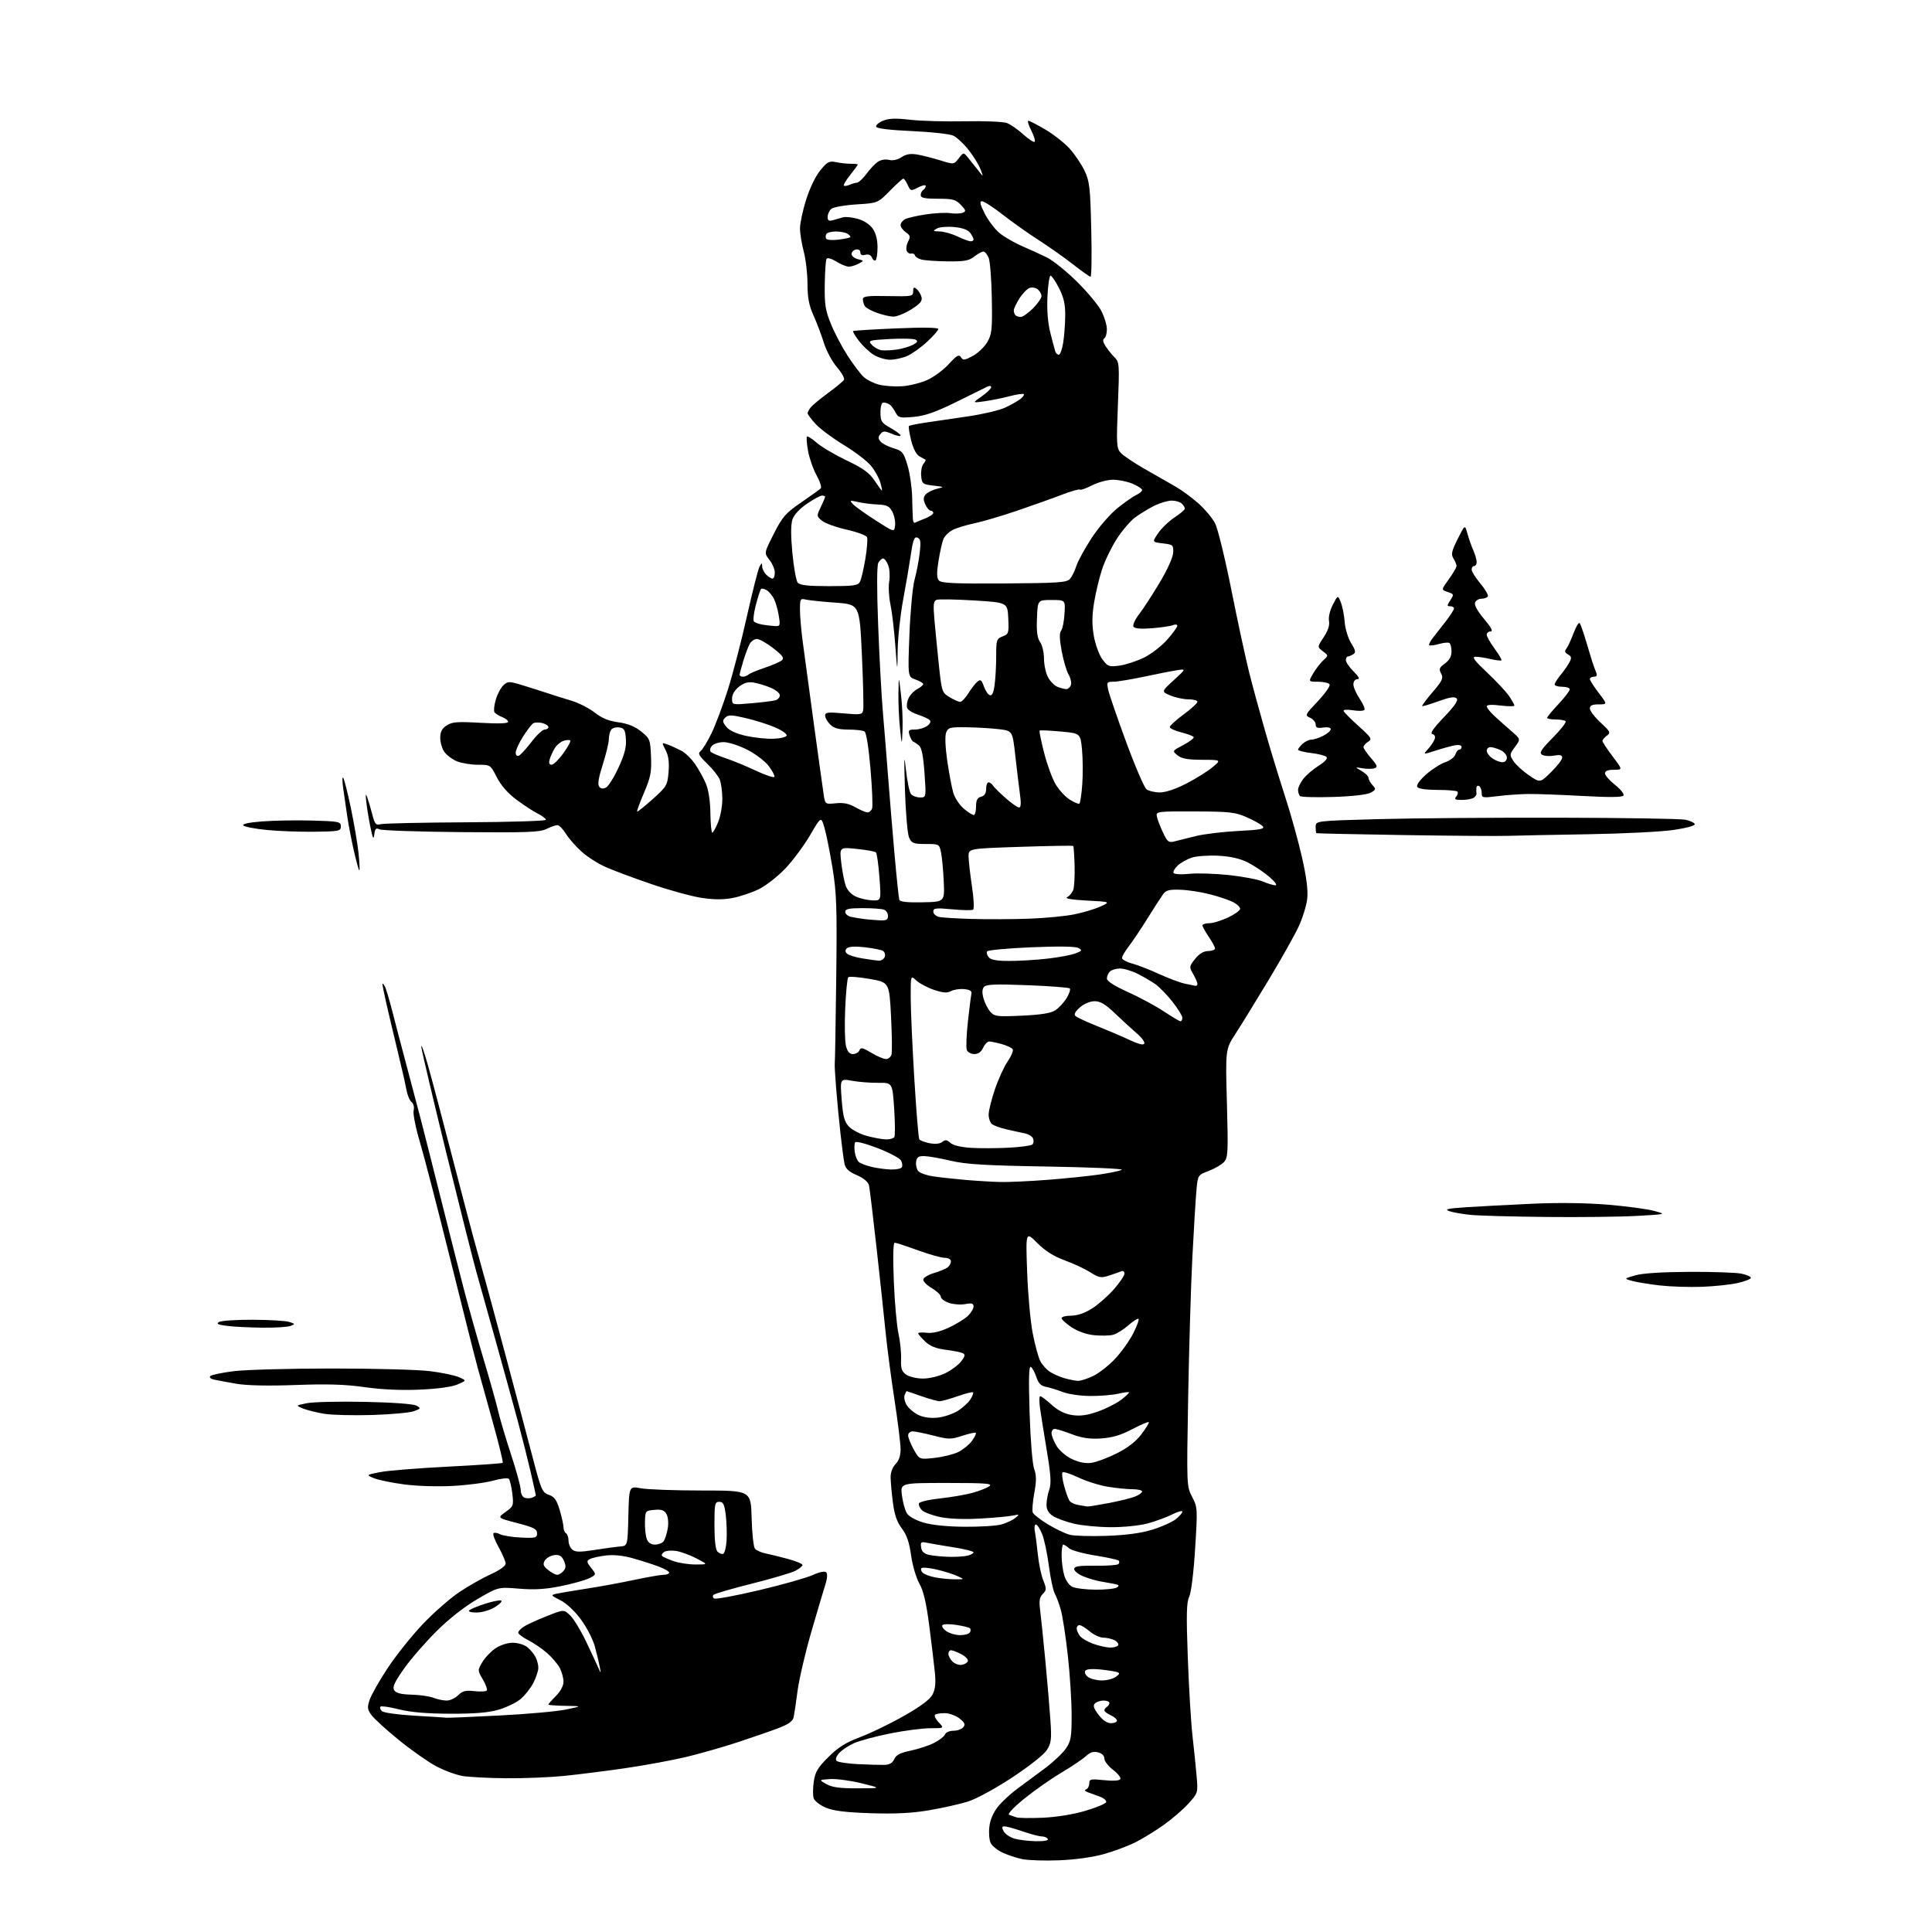 <?xml version="1.0" encoding="UTF-8" standalone="no"?>
<svg 
  version="1.1" 
  xmlns="http://www.w3.org/2000/svg" 
  xmlns:xlink="http://www.w3.org/1999/xlink" 
  xmlns:svg="http://www.w3.org/2000/svg"
  xmlns:rdf="http://www.w3.org/1999/02/22-rdf-syntax-ns#"
  xmlns:cc="http://creativecommons.org/ns#"
  xmlns:dc="http://purl.org/dc/elements/1.1/"
  viewBox="0 0 768 768"
  width="768"
  height="768"
>
<style>svg {background-color: white; }</style>"
<path stroke="none" fill="black" fill-rule="evenodd" d="M421.00,739.50C415.23,739.73 408.60,739.51 406.27,739.01C403.94,738.52 400.44,737.35 398.48,736.42C396.53,735.50 394.45,733.83 393.85,732.72C393.26,731.61 393.00,728.71 393.27,726.28C393.59,723.42 394.81,720.55 396.71,718.18C398.33,716.15 401.82,712.92 404.47,711.00C407.11,709.08 412.03,705.44 415.39,702.92C418.75,700.40 422.51,696.85 423.75,695.02C425.72,692.12 426.00,690.44 425.99,681.60C425.98,676.05 425.30,665.42 424.47,658.00C423.65,650.58 422.40,642.48 421.71,640.00C421.01,637.52 419.92,634.56 419.27,633.41C418.63,632.27 417.58,627.32 416.94,622.41C416.30,617.51 415.09,611.81 414.24,609.75C413.39,607.69 412.28,606.00 411.77,606.00C411.26,606.00 411.08,607.24 411.37,608.75C411.66,610.26 412.20,614.42 412.57,618.00C412.93,621.58 413.90,626.18 414.72,628.22C416.06,631.59 416.04,632.11 414.52,633.62C413.24,634.91 412.99,636.35 413.45,639.90C413.78,642.43 414.72,651.48 415.53,660.00C416.34,668.52 417.26,679.33 417.57,684.00C418.07,691.40 417.88,692.91 416.14,695.66C414.98,697.49 409.13,702.12 402.32,706.60C395.60,711.02 388.01,715.14 384.71,716.17C381.52,717.16 374.62,718.70 369.38,719.60C362.53,720.76 355.99,721.10 346.17,720.78C336.18,720.46 331.37,719.86 328.29,718.58C325.97,717.61 323.79,715.91 323.44,714.81C323.09,713.70 323.12,710.71 323.50,708.15C324.07,704.32 325.10,702.60 329.35,698.40C333.25,694.54 336.33,692.62 342.00,690.50C346.12,688.95 353.93,685.17 359.34,682.09C366.02,678.30 369.68,675.56 370.70,673.59C371.82,671.44 372.06,669.06 371.60,664.59C371.26,661.24 370.25,652.88 369.36,646.00C368.20,637.05 367.09,632.35 365.45,629.46C364.18,627.22 362.72,622.23 362.17,618.26C361.45,613.07 360.44,610.13 358.50,607.58C356.56,605.04 355.57,602.18 354.94,597.28C354.46,593.55 354.05,589.04 354.03,587.25C354.01,585.30 354.80,583.20 356.00,582.00C357.32,580.68 358.00,578.67 358.00,576.11C358.00,573.96 356.90,565.08 355.56,556.36C354.22,547.64 352.63,535.55 352.03,529.50C351.43,523.45 349.82,508.38 348.44,496.00C347.06,483.62 345.72,472.51 345.46,471.29C345.15,469.86 343.44,468.40 340.59,467.14C337.23,465.66 336.07,464.54 335.65,462.35C335.34,460.78 334.64,455.45 334.09,450.50C333.54,445.55 332.76,437.45 332.37,432.50C331.97,427.55 331.73,423.16 331.83,422.74C331.93,422.32 332.19,407.24 332.41,389.24C332.76,360.66 332.57,355.04 330.93,345.00C329.90,338.68 328.45,331.48 327.72,329.00C326.40,324.50 326.40,324.50 322.02,332.00C319.61,336.12 315.18,342.09 312.17,345.25C309.16,348.42 304.40,352.12 301.60,353.49C298.79,354.85 294.09,356.43 291.15,356.98C287.45,357.68 283.61,357.65 278.71,356.89C274.82,356.28 265.94,353.84 258.99,351.46C252.04,349.08 243.85,346.03 240.80,344.68C237.75,343.33 233.40,340.55 231.15,338.51C228.89,336.47 226.10,333.28 224.94,331.40C223.78,329.53 222.27,328.00 221.57,328.00C220.88,328.00 218.93,328.69 217.24,329.53C214.66,330.82 209.40,331.01 183.34,330.78C166.38,330.63 151.75,330.13 150.82,329.67C149.48,329.01 149.08,329.41 148.79,331.67C148.50,333.93 148.20,333.39 147.29,329.00C146.66,325.98 145.92,321.48 145.63,319.00C145.24,315.62 145.33,315.12 146.00,317.00C146.49,318.38 147.40,321.45 148.01,323.84C148.99,327.65 149.40,328.12 151.39,327.62C152.64,327.30 167.91,326.97 185.33,326.88C202.75,326.79 217.00,326.34 217.00,325.88C217.00,325.43 215.54,324.31 213.75,323.41C211.96,322.51 208.14,320.01 205.25,317.85C201.84,315.31 199.12,312.19 197.48,308.97C194.97,304.01 194.96,304.00 189.95,304.00C187.19,304.00 183.43,303.37 181.60,302.61C179.76,301.84 177.53,300.16 176.63,298.88C175.73,297.60 175.00,295.09 175.00,293.30C175.00,290.91 175.68,289.60 177.55,288.37C179.71,286.96 181.79,286.80 191.05,287.33C198.11,287.73 202.00,287.60 202.00,286.95C202.00,286.40 200.92,285.54 199.60,285.04C198.28,284.53 196.90,283.65 196.55,283.08C196.20,282.51 196.45,280.24 197.11,278.04C197.77,275.83 199.14,273.28 200.16,272.35C201.88,270.80 202.41,270.79 207.26,272.26C210.14,273.13 214.53,274.52 217.00,275.34C219.47,276.17 223.97,277.58 227.00,278.49C230.03,279.40 234.27,281.55 236.43,283.27C239.21,285.47 241.96,286.60 245.81,287.12C249.59,287.64 252.37,288.76 254.88,290.79C258.35,293.59 258.51,294.00 258.79,300.81C259.04,306.89 258.65,308.94 256.02,315.10C254.34,319.06 253.10,322.44 253.27,322.61C253.44,322.78 256.22,320.56 259.44,317.68C265.03,312.67 265.32,312.18 265.76,306.88C266.09,302.96 265.74,300.40 264.59,298.18C262.97,295.04 262.97,295.04 265.49,296.00C266.88,296.52 269.28,297.61 270.82,298.41C272.37,299.21 274.82,301.58 276.27,303.68C277.72,305.78 279.67,309.30 280.60,311.50C281.65,313.98 282.33,318.44 282.39,323.25C282.45,327.51 282.79,331.00 283.14,331.00C283.49,331.00 284.55,329.09 285.49,326.75C286.43,324.41 287.17,320.21 287.14,317.42C287.11,314.63 286.65,311.25 286.13,309.92C285.61,308.59 283.36,305.74 281.13,303.58C277.80,300.37 277.33,299.47 278.49,298.58C279.27,297.99 281.22,294.80 282.83,291.50C284.44,288.20 287.39,280.32 289.38,274.00C291.38,267.68 294.80,254.49 296.98,244.70C299.17,234.92 301.40,226.14 301.95,225.20C302.87,223.62 302.94,223.62 302.97,225.18C302.99,226.10 303.71,227.56 304.57,228.43C305.44,229.29 306.56,230.00 307.07,230.00C307.58,230.00 308.00,228.94 308.00,227.63C308.00,226.33 307.04,224.04 305.86,222.55C303.72,219.83 303.72,219.83 307.61,212.17C311.06,205.39 312.29,203.97 318.48,199.73C322.32,197.09 325.82,194.58 326.26,194.14C326.70,193.70 325.95,191.36 324.60,188.92C323.25,186.49 321.73,182.15 321.22,179.28C320.70,176.40 320.51,173.82 320.79,173.55C321.06,173.27 322.80,174.37 324.65,176.00C326.50,177.62 331.84,180.77 336.51,183.01C343.14,186.17 345.59,187.94 347.64,191.03C349.08,193.21 350.40,195.00 350.56,195.00C350.73,195.00 350.45,193.56 349.94,191.80C349.44,190.04 347.78,187.06 346.26,185.19C344.74,183.31 339.90,179.60 335.50,176.94C331.10,174.28 326.04,170.51 324.25,168.57C322.46,166.62 321.01,164.69 321.03,164.26C321.05,163.84 321.61,162.80 322.28,161.94C322.95,161.09 326.05,158.51 329.18,156.22C332.30,153.92 335.14,151.58 335.49,151.01C335.85,150.44 334.59,148.17 332.69,145.96C330.80,143.75 328.45,139.36 327.48,136.22C326.50,133.07 324.64,128.17 323.35,125.31C321.58,121.40 321.00,118.33 320.99,112.81C320.98,108.79 320.31,103.03 319.50,100.00C318.69,96.97 318.02,92.84 318.01,90.80C318.01,88.77 319.11,83.59 320.47,79.30C321.90,74.78 324.28,69.88 326.12,67.66C328.92,64.27 329.66,63.89 332.40,64.47C334.10,64.83 336.74,65.11 338.25,65.10C339.76,65.09 341.00,65.23 341.00,65.40C341.00,65.58 339.64,67.43 337.99,69.52C336.33,71.60 335.19,73.52 335.44,73.78C335.70,74.04 336.72,73.90 337.71,73.47C338.69,73.04 340.04,72.65 340.71,72.60C341.37,72.54 343.03,70.99 344.40,69.14C345.76,67.28 347.79,65.13 348.90,64.36C350.09,63.53 351.93,63.20 353.37,63.56C354.89,63.94 356.79,63.53 358.40,62.47C360.29,61.24 362.01,60.96 364.75,61.45C366.81,61.82 370.90,62.86 373.84,63.77C379.17,65.42 379.17,65.42 381.10,62.96C383.03,60.50 383.03,60.50 384.76,62.61C385.72,63.77 387.51,66.02 388.75,67.61C391.00,70.50 391.00,70.50 389.75,67.24C389.06,65.44 386.93,61.99 385.00,59.56C383.07,57.13 380.38,54.61 379.00,53.94C377.62,53.27 370.24,52.45 362.58,52.11C353.76,51.72 348.53,51.09 348.29,50.39C348.09,49.77 349.31,48.70 351.01,47.99C353.31,47.04 356.09,46.95 361.80,47.61C366.04,48.10 375.84,48.37 383.58,48.21C391.32,48.05 398.83,48.37 400.28,48.91C401.72,49.46 404.65,51.50 406.80,53.44C408.95,55.38 410.98,56.69 411.31,56.36C411.64,56.02 411.02,54.01 409.94,51.88C408.85,49.74 408.33,48.00 408.79,48.00C409.24,48.00 412.29,49.58 415.56,51.51C418.83,53.44 423.14,56.82 425.14,59.02C427.15,61.22 429.81,65.15 431.07,67.76C433.13,72.04 433.39,74.31 433.79,91.25C434.04,101.56 433.91,110.00 433.51,110.00C433.11,110.00 430.02,107.82 426.64,105.16C423.26,102.51 417.12,98.17 413.00,95.52C408.88,92.88 402.42,88.31 398.65,85.36C394.88,82.41 391.16,80.00 390.38,80.00C389.31,80.00 389.56,81.17 391.43,84.87C392.79,87.55 395.39,91.00 397.20,92.53C399.02,94.06 402.98,96.39 406.00,97.70C409.02,99.01 413.52,101.06 416.00,102.26C418.48,103.45 423.92,107.82 428.11,111.97C432.29,116.11 436.68,121.39 437.86,123.71C439.04,126.03 440.00,129.26 440.00,130.90C440.00,132.54 439.53,134.18 438.95,134.53C438.25,134.96 438.44,136.02 439.51,137.66C440.40,139.02 442.02,141.02 443.10,142.10C444.96,143.96 445.03,144.99 444.38,161.04C443.75,176.55 443.85,178.18 445.49,179.99C446.48,181.09 450.72,183.95 454.90,186.34C459.08,188.74 464.52,191.85 467.00,193.25C469.48,194.65 473.66,197.70 476.29,200.02C478.93,202.34 481.96,205.96 483.03,208.06C484.10,210.15 487.01,222.08 489.50,234.56C491.99,247.04 495.18,261.81 496.58,267.38C497.98,272.94 500.91,283.67 503.08,291.22C505.25,298.76 508.81,310.41 510.99,317.10C513.17,323.79 516.14,334.50 517.58,340.89C519.40,348.95 520.02,353.99 519.63,357.38C519.32,360.07 517.76,365.06 516.16,368.47C514.57,371.88 509.22,381.38 504.28,389.58C499.34,397.79 493.46,407.34 491.21,410.81C487.12,417.12 487.12,417.12 487.72,438.56C488.25,457.87 488.14,460.18 486.61,461.88C485.67,462.92 482.93,464.52 480.52,465.44C476.15,467.11 476.15,467.11 475.59,473.30C475.28,476.71 474.55,488.73 473.97,500.00C473.40,511.27 472.65,536.31 472.31,555.64C471.69,590.54 471.70,590.81 473.89,595.02C476.05,599.15 476.08,599.68 475.08,615.62C474.49,625.14 473.50,633.14 472.72,634.74C471.65,636.94 471.54,641.85 472.17,659.00C472.60,670.83 473.44,684.77 474.03,690.00C474.63,695.23 475.37,702.47 475.68,706.11C476.24,712.68 476.22,712.75 472.43,716.95C470.32,719.28 465.88,723.11 462.55,725.47C459.22,727.83 454.18,730.93 451.34,732.35C448.50,733.78 442.87,735.88 438.84,737.02C434.36,738.28 427.41,739.25 421.00,739.50zM411.81,731.91C415.11,731.97 416.88,731.62 416.50,731.00C416.16,730.45 415.08,730.00 414.10,730.00C413.12,730.00 409.70,729.10 406.50,728.00C403.30,726.90 400.07,726.00 399.31,726.00C398.24,726.00 398.17,726.45 398.99,727.98C399.57,729.06 401.50,730.37 403.27,730.89C405.05,731.40 408.89,731.86 411.81,731.91zM414.50,722.58C419.92,722.34 426.65,721.25 431.42,719.84C435.78,718.55 439.51,717.00 439.71,716.39C439.91,715.77 438.82,714.80 437.29,714.23C435.75,713.66 433.60,712.87 432.50,712.48C431.24,712.03 430.96,711.59 431.75,711.30C432.44,711.04 433.00,709.98 433.00,708.93C433.00,707.21 433.55,707.09 438.86,707.64C442.43,708.02 444.97,707.86 445.35,707.24C445.70,706.68 444.41,705.02 442.49,703.56C440.57,702.10 439.00,700.07 439.00,699.06C439.00,697.92 438.03,696.97 436.48,696.59C434.69,696.13 433.33,696.55 431.73,698.05C430.50,699.20 426.05,702.20 421.83,704.72C417.60,707.23 410.93,711.92 406.99,715.14C402.76,718.60 400.37,721.17 401.16,721.42C401.90,721.65 403.18,722.10 404.00,722.41C404.82,722.72 409.55,722.79 414.50,722.58zM341.00,710.89C350.50,710.86 350.50,710.86 342.50,708.89C338.10,707.80 332.48,707.05 330.00,707.21C325.50,707.50 325.50,707.50 328.50,709.21C330.76,710.50 333.83,710.91 341.00,710.89zM201.14,706.88C194.19,706.82 186.39,706.41 183.81,705.97C181.23,705.54 176.51,703.78 173.31,702.07C170.12,700.36 163.50,695.71 158.60,691.73C153.71,687.75 148.82,683.31 147.74,681.86C146.04,679.57 145.93,678.75 146.93,675.73C147.56,673.80 150.76,668.16 154.04,663.18C157.32,658.20 163.58,650.35 167.96,645.73C172.33,641.11 178.96,635.30 182.70,632.81C186.44,630.33 192.09,627.13 195.25,625.71C198.67,624.16 201.00,622.48 201.00,621.56C201.00,620.70 199.76,617.79 198.25,615.08C196.74,612.37 195.80,609.86 196.17,609.50C196.53,609.14 197.69,609.30 198.75,609.87C199.80,610.43 203.56,611.03 207.08,611.20C212.93,611.47 213.50,611.32 213.50,609.50C213.50,607.84 212.15,607.15 205.58,605.44C197.66,603.38 197.66,603.38 200.95,601.04C204.11,598.79 204.22,598.49 203.65,593.67C203.32,590.91 202.69,588.29 202.26,587.86C201.82,587.42 198.99,587.75 195.98,588.59C192.97,589.43 185.78,590.37 180.00,590.68C173.99,591.01 165.70,590.75 160.60,590.07C155.71,589.42 150.31,588.30 148.60,587.59C145.50,586.30 145.50,586.30 151.00,585.20C154.03,584.60 166.15,583.62 177.95,583.02C189.74,582.43 199.59,581.74 199.84,581.50C200.08,581.25 198.36,574.18 196.01,565.78C193.66,557.37 190.88,547.35 189.83,543.50C188.78,539.65 183.90,520.30 178.98,500.50C174.06,480.70 168.65,459.82 166.95,454.11C165.25,448.39 164.11,442.71 164.42,441.47C164.75,440.16 164.41,438.75 163.59,438.08C162.83,437.45 161.92,435.26 161.56,433.21C161.21,431.17 159.60,424.10 157.99,417.50C156.39,410.90 154.38,402.43 153.53,398.69C152.69,394.94 152.01,391.57 152.03,391.19C152.05,390.81 152.45,391.18 152.93,392.00C153.40,392.82 154.76,397.32 155.95,402.00C157.14,406.68 159.62,416.12 161.46,423.00C163.30,429.88 165.92,439.77 167.28,445.00C168.63,450.23 172.28,464.62 175.38,477.00C178.48,489.38 182.54,505.35 184.40,512.50C186.27,519.65 189.82,532.25 192.29,540.50C194.76,548.75 197.35,557.98 198.04,561.00C198.74,564.02 201.03,571.76 203.15,578.20C205.27,584.63 207.00,590.99 207.00,592.34C207.00,593.68 207.68,595.05 208.50,595.36C209.33,595.68 210.68,595.68 211.50,595.36C212.33,595.05 213.00,594.63 213.00,594.43C213.00,594.24 212.09,590.12 210.98,585.29C209.86,580.45 207.56,571.33 205.86,565.00C204.16,558.67 200.31,544.73 197.32,534.00C194.32,523.27 190.79,510.68 189.47,506.00C188.15,501.32 182.81,480.18 177.59,459.00C172.38,437.82 167.86,418.70 167.55,416.50C167.24,414.30 168.33,417.23 169.98,423.00C171.63,428.77 176.16,445.88 180.06,461.00C183.95,476.12 188.43,493.00 190.00,498.50C191.58,504.00 196.24,521.10 200.36,536.50C204.49,551.90 209.55,570.96 211.61,578.86C215.11,592.30 215.53,593.29 218.17,594.21C220.40,594.99 221.29,596.24 222.49,600.28C223.32,603.07 224.00,606.15 224.00,607.12C224.00,608.09 224.45,609.16 225.00,609.50C225.55,609.84 226.00,611.16 226.00,612.44C226.00,613.71 226.68,615.32 227.52,616.02C228.72,617.01 230.57,617.03 236.27,616.14C240.25,615.51 244.85,614.88 246.50,614.75C249.50,614.50 249.50,614.50 249.78,602.62C250.07,590.74 250.07,590.74 254.78,591.62C257.38,592.10 268.27,592.50 279.00,592.50C298.50,592.50 298.50,592.50 298.79,603.44C298.94,609.46 299.54,614.94 300.10,615.63C300.67,616.31 302.57,617.16 304.32,617.51C306.07,617.87 310.09,618.85 313.25,619.71C316.41,620.56 319.00,621.64 319.00,622.11C319.00,622.57 317.72,623.61 316.15,624.42C314.57,625.24 306.81,627.53 298.90,629.52C290.98,631.51 284.12,633.50 283.66,633.95C283.20,634.41 283.31,635.07 283.89,635.43C284.48,635.80 292.51,634.31 301.73,632.13C310.95,629.95 320.52,627.25 323.00,626.13C325.76,624.88 327.86,624.46 328.42,625.02C328.99,625.59 328.88,627.41 328.14,629.73C327.47,631.80 324.95,640.32 322.52,648.66C320.10,656.99 317.64,667.57 317.04,672.16C316.45,676.75 315.74,681.48 315.48,682.68C315.13,684.24 313.38,685.47 309.25,687.03C306.09,688.22 298.77,690.75 293.00,692.65C287.23,694.55 278.00,697.17 272.50,698.48C267.00,699.78 256.20,701.77 248.50,702.89C240.80,704.00 229.84,705.39 224.14,705.96C218.45,706.53 208.10,706.95 201.14,706.88zM351.50,701.57C353.60,701.52 354.79,700.83 355.48,699.27C356.20,697.61 357.86,696.76 361.98,695.91C365.01,695.28 369.21,693.90 371.30,692.84C373.39,691.78 375.35,690.25 375.66,689.45C375.96,688.65 377.46,688.00 378.98,688.00C380.51,688.00 382.28,687.37 382.92,686.60C383.83,685.49 383.52,684.77 381.40,683.10C379.93,681.95 377.29,681.00 375.53,681.00C373.77,681.00 372.03,681.30 371.66,681.68C371.29,682.05 371.96,683.40 373.17,684.68C375.35,687.00 375.35,687.00 369.78,687.00C366.72,687.00 359.55,687.93 353.86,689.07C348.16,690.21 341.70,691.94 339.50,692.93C337.30,693.91 334.63,695.69 333.57,696.88C332.39,698.21 332.00,699.40 332.57,699.97C333.08,700.48 336.88,701.07 341.00,701.27C345.13,701.48 349.85,701.61 351.50,701.57zM441.62,685.00C442.93,685.00 444.00,684.54 444.00,683.98C444.00,683.42 442.88,682.44 441.50,681.82C440.12,681.19 439.00,680.33 439.00,679.90C439.00,679.47 439.45,678.84 440.00,678.50C440.55,678.16 441.00,677.46 441.00,676.94C441.00,676.42 439.96,676.00 438.70,676.00C437.44,676.00 435.89,676.51 435.26,677.14C434.40,678.00 434.76,679.12 436.68,681.64C438.32,683.80 440.09,685.00 441.62,685.00zM177.50,682.82C178.05,682.90 187.50,682.50 198.50,681.94C209.50,681.38 221.43,680.31 225.00,679.56C231.50,678.20 231.50,678.20 224.75,678.10C221.04,678.04 218.00,677.81 218.00,677.58C218.00,677.34 219.35,675.80 221.00,674.15C222.81,672.34 224.00,670.11 224.00,668.53C224.00,667.08 223.35,664.64 222.55,663.10C221.75,661.56 219.49,658.88 217.52,657.15C215.55,655.43 212.16,653.10 209.97,651.99C207.79,650.87 206.00,649.53 206.00,649.00C206.00,648.48 207.01,647.39 208.25,646.60C209.49,645.80 213.56,643.93 217.30,642.45C224.10,639.75 224.10,639.75 226.62,642.11C228.01,643.42 230.86,648.09 232.96,652.49C235.05,656.90 237.26,661.62 237.86,663.00C238.91,665.41 238.93,665.40 238.39,662.50C238.08,660.85 237.20,657.20 236.43,654.39C235.66,651.59 233.16,646.76 230.87,643.68C228.40,640.34 225.09,637.27 222.71,636.09C218.97,634.23 218.87,634.07 221.11,633.55C222.42,633.25 227.78,632.34 233.00,631.54C238.22,630.74 246.78,629.17 252.00,628.06C257.23,626.94 262.51,626.02 263.75,626.01C264.99,626.01 266.00,625.61 266.00,625.14C266.00,624.66 264.09,623.56 261.75,622.69C259.41,621.83 254.84,620.36 251.58,619.44C247.76,618.35 243.95,617.96 240.83,618.33C238.17,618.65 235.30,619.29 234.45,619.77C233.11,620.52 233.18,620.96 235.00,623.27C237.07,625.91 237.07,625.91 234.29,627.34C232.75,628.13 227.71,629.55 223.07,630.49C216.81,631.76 212.50,632.03 206.35,631.52C198.06,630.83 198.06,630.83 189.78,635.66C184.63,638.67 178.46,643.52 173.45,648.50C169.03,652.90 163.22,659.60 160.55,663.39C156.78,668.75 155.92,670.65 156.70,671.89C157.43,673.04 159.41,673.54 163.61,673.65C166.85,673.73 170.77,674.30 172.32,674.90C173.86,675.51 176.23,676.00 177.57,676.00C178.90,676.00 180.95,675.05 182.12,673.88C183.83,672.17 185.07,671.86 188.63,672.26C191.05,672.53 193.25,672.40 193.53,671.96C193.80,671.51 193.08,669.55 191.92,667.58C189.83,664.05 189.83,663.98 191.71,660.76C192.75,658.97 195.11,656.49 196.95,655.25C198.91,653.93 201.79,653.01 203.90,653.02C205.88,653.03 208.46,653.82 209.63,654.77C210.81,655.72 212.27,657.48 212.88,658.68C213.50,659.89 214.00,661.82 214.00,662.97C214.00,664.13 213.12,666.81 212.04,668.91C210.97,671.02 208.69,673.93 206.98,675.37C205.27,676.81 201.32,678.72 198.21,679.63C194.16,680.81 188.73,681.26 178.96,681.23C169.64,681.20 163.23,680.65 158.61,679.49C154.90,678.56 151.59,678.08 151.25,678.42C150.91,678.76 151.15,679.55 151.78,680.18C152.42,680.82 158.12,681.62 164.71,682.01C171.20,682.38 176.95,682.75 177.50,682.82zM438.00,668.00C439.99,668.00 442.49,667.36 443.56,666.57C445.16,665.39 445.24,665.06 444.00,664.66C443.18,664.39 440.15,663.93 437.28,663.63C434.00,663.30 431.80,663.51 431.38,664.20C431.00,664.81 431.52,665.91 432.54,666.65C433.55,667.39 436.01,668.00 438.00,668.00zM382.30,661.80C383.42,661.64 384.52,660.96 384.74,660.31C384.95,659.65 383.77,658.42 382.11,657.56C380.46,656.70 378.63,656.00 378.05,656.00C377.47,656.00 377.00,656.64 377.00,657.43C377.00,658.21 377.73,659.59 378.62,660.48C379.52,661.38 381.17,661.97 382.30,661.80zM441.19,654.93C442.67,654.97 444.15,654.57 444.47,654.05C444.79,653.53 444.17,652.63 443.09,652.05C442.01,651.47 440.01,651.00 438.64,651.00C437.27,651.00 434.82,649.88 433.18,648.50C431.55,647.12 429.71,646.00 429.11,646.00C428.50,646.00 428.00,646.59 428.00,647.31C428.00,648.03 428.56,649.37 429.25,650.29C429.94,651.21 432.30,652.61 434.50,653.41C436.70,654.21 439.71,654.89 441.19,654.93zM381.66,650.00C383.43,650.00 385.18,649.52 385.54,648.93C385.90,648.35 385.93,647.60 385.61,647.28C385.28,646.95 382.88,646.35 380.26,645.94C377.64,645.53 375.12,645.55 374.67,645.98C374.21,646.41 374.87,647.50 376.14,648.38C377.41,649.27 379.89,650.00 381.66,650.00zM189.43,641.00C187.18,641.00 185.99,640.64 186.55,640.12C187.07,639.64 189.86,638.48 192.75,637.54C195.64,636.60 198.54,636.01 199.18,636.23C199.83,636.44 198.76,637.60 196.81,638.81C194.78,640.07 191.63,641.00 189.43,641.00zM435.50,631.92C439.35,631.95 443.15,631.56 443.95,631.05C445.09,630.33 444.88,630.03 442.95,629.63C441.60,629.36 439.06,628.89 437.30,628.60C435.54,628.31 432.51,627.40 430.55,626.59C428.60,625.77 427.00,624.47 427.00,623.71C427.00,622.61 428.83,622.33 435.41,622.40C440.03,622.46 444.16,622.16 444.58,621.75C444.99,621.34 445.05,620.72 444.70,620.37C444.35,620.02 440.13,619.10 435.33,618.33C430.52,617.56 425.86,616.27 424.96,615.47C424.07,614.66 423.04,614.00 422.67,614.00C422.30,614.00 422.00,615.91 422.01,618.25C422.01,620.59 422.46,624.12 423.01,626.10C423.59,628.18 424.96,630.16 426.26,630.78C427.49,631.38 431.65,631.89 435.50,631.92zM379.50,627.80C383.50,627.84 383.50,627.84 380.50,626.47C378.85,625.72 375.13,624.56 372.24,623.89C369.35,623.23 366.68,622.98 366.31,623.36C365.94,623.73 366.14,624.54 366.77,625.17C367.39,625.79 369.61,626.63 371.70,627.03C373.79,627.44 377.30,627.79 379.50,627.80zM221.49,626.00C222.19,626.00 223.33,625.31 224.02,624.47C225.01,623.29 225.03,622.37 224.14,620.40C223.25,618.46 222.36,617.94 220.34,618.18C218.89,618.36 217.21,619.32 216.60,620.31C215.71,621.79 215.94,622.49 217.86,624.06C219.16,625.13 220.79,626.00 221.49,626.00zM276.50,621.91C281.50,621.91 281.50,621.91 276.95,619.54C274.45,618.23 270.85,616.89 268.95,616.56C267.05,616.23 264.84,616.39 264.03,616.92C263.22,617.46 262.85,618.18 263.20,618.54C263.56,618.89 265.57,619.80 267.68,620.55C269.78,621.30 273.75,621.91 276.50,621.91zM377.50,618.87C380.25,618.93 383.51,618.70 384.75,618.37C385.99,618.04 387.00,617.45 387.00,617.06C387.00,616.67 383.51,615.79 379.25,615.12C374.99,614.45 370.22,613.63 368.66,613.31C366.12,612.79 365.86,612.98 366.16,615.11C366.41,616.82 367.34,617.67 369.50,618.13C371.15,618.48 374.75,618.81 377.50,618.87zM287.46,617.68C288.03,617.50 288.65,615.13 288.82,612.42C289.00,609.71 288.86,605.14 288.50,602.25C287.97,597.96 287.51,597.00 285.93,597.00C284.16,597.00 284.00,597.78 284.00,606.30C284.00,612.25 284.44,616.04 285.21,616.81C285.88,617.48 286.89,617.87 287.46,617.68zM260.35,614.00C261.67,614.00 263.20,613.44 263.75,612.75C264.29,612.06 265.04,609.82 265.41,607.76C265.80,605.59 265.62,603.16 264.98,601.96C264.11,600.33 263.08,599.95 260.18,600.19C256.55,600.50 256.50,600.56 256.38,605.00C256.32,607.48 256.64,610.51 257.10,611.75C257.65,613.23 258.76,614.00 260.35,614.00zM440.00,610.52C447.76,610.24 453.65,609.44 458.11,608.06C461.75,606.93 465.91,605.07 467.36,603.93C468.81,602.79 470.00,601.43 470.00,600.91C470.00,600.39 468.21,600.87 466.03,601.98C463.85,603.10 459.46,604.71 456.28,605.57C452.96,606.46 446.67,607.11 441.50,607.08C436.55,607.06 429.93,606.42 426.79,605.66C423.65,604.90 419.93,603.53 418.54,602.62C416.81,601.49 416.00,600.05 416.00,598.13C416.00,596.57 416.49,593.89 417.09,592.17C417.95,589.72 417.74,586.37 416.14,576.77C415.01,570.02 413.80,562.36 413.43,559.75C413.07,557.14 413.11,555.00 413.52,555.00C413.92,555.00 415.96,556.54 418.05,558.43C420.63,560.76 423.24,562.06 426.21,562.51C429.39,562.99 432.17,562.61 436.40,561.12C439.59,560.00 443.77,557.89 445.67,556.44C447.57,554.99 448.98,553.64 448.79,553.45C448.60,553.27 446.66,553.52 444.47,554.03C442.29,554.54 437.35,554.94 433.50,554.93C429.61,554.92 424.72,554.22 422.50,553.36C420.30,552.51 417.28,551.58 415.79,551.30C413.81,550.92 412.79,549.89 411.97,547.41C411.36,545.55 410.37,543.73 409.77,543.36C409.00,542.88 408.86,548.12 409.28,561.59C409.61,572.23 410.40,581.98 411.08,583.89C412.02,586.50 412.03,588.72 411.14,593.54C410.51,596.98 410.23,600.44 410.53,601.21C410.82,601.98 413.53,604.11 416.54,605.94C419.56,607.76 423.48,609.64 425.26,610.10C427.04,610.56 433.68,610.75 440.00,610.52zM383.50,606.91C389.55,606.96 396.10,606.55 398.05,606.00C400.00,605.46 402.47,604.31 403.55,603.44C405.41,601.94 405.36,601.90 402.50,602.48C400.85,602.81 394.99,603.35 389.49,603.66C383.31,604.02 377.28,603.78 373.74,603.05C370.58,602.39 367.31,601.16 366.46,600.31C365.61,599.46 365.08,598.26 365.28,597.63C365.48,597.01 369.22,596.12 373.58,595.66C377.93,595.19 383.75,594.20 386.50,593.45C389.25,592.70 392.29,591.51 393.26,590.79C394.73,589.72 391.89,589.50 376.45,589.50C357.88,589.50 357.88,589.50 358.54,594.50C358.90,597.25 359.79,600.45 360.52,601.60C361.29,602.81 364.10,604.37 367.18,605.27C370.49,606.25 376.65,606.87 383.50,606.91zM432.16,598.85C432.53,598.93 436.35,598.33 440.66,597.51C444.97,596.69 449.74,595.51 451.25,594.89C452.76,594.27 454.00,593.36 454.00,592.88C454.00,592.40 452.31,592.00 450.25,591.99C448.19,591.99 443.80,591.56 440.50,591.03C437.20,590.50 431.92,588.85 428.76,587.36C425.61,585.86 422.73,584.94 422.37,585.29C422.02,585.65 422.31,588.09 423.02,590.72C423.73,593.35 424.72,596.04 425.23,596.69C425.73,597.35 427.35,598.07 428.82,598.29C430.30,598.52 431.80,598.77 432.16,598.85zM434.00,581.48C435.93,581.18 440.41,579.49 443.96,577.72C448.29,575.56 451.50,573.06 453.74,570.12C455.58,567.71 456.89,565.55 456.65,565.32C456.42,565.09 453.43,566.36 450.01,568.16C445.48,570.53 442.11,571.52 437.64,571.81C433.10,572.09 430.07,571.65 426.00,570.10C422.98,568.94 419.94,568.00 419.25,568.00C418.56,568.00 418.00,568.79 418.00,569.75C418.01,570.71 418.92,572.99 420.02,574.81C421.17,576.69 423.86,578.96 426.27,580.07C429.09,581.37 431.67,581.84 434.00,581.48zM371.49,579.54C374.80,579.18 379.05,578.12 380.94,577.19C382.82,576.26 385.27,574.27 386.37,572.77C387.47,571.26 388.16,569.83 387.91,569.58C387.66,569.33 385.25,569.85 382.55,570.74C378.01,572.23 377.16,572.23 371.07,570.67C367.46,569.74 363.71,568.99 362.75,568.99C361.79,569.00 361.00,569.73 361.00,570.61C361.00,571.50 362.01,574.02 363.24,576.22C365.48,580.20 365.48,580.20 371.49,579.54zM372.88,563.52C375.29,563.23 378.80,562.05 380.68,560.89C382.56,559.73 384.82,557.69 385.69,556.36C386.56,555.03 387.07,553.73 386.81,553.48C386.56,553.23 383.81,553.92 380.70,555.01C377.59,556.11 374.35,557.00 373.50,557.00C372.65,557.00 369.39,556.10 366.26,555.00C363.13,553.90 360.49,553.00 360.39,553.00C360.29,553.00 359.93,553.74 359.58,554.64C359.24,555.54 359.67,557.38 360.55,558.72C361.43,560.06 363.58,561.81 365.33,562.59C367.29,563.48 370.17,563.83 372.88,563.52zM148.12,562.48C140.63,562.71 132.02,562.50 128.99,562.02C125.96,561.53 122.13,560.58 120.49,559.92C117.50,558.70 117.50,558.70 122.00,557.79C124.47,557.29 134.83,557.05 145.01,557.26C156.01,557.48 164.33,558.09 165.51,558.75C167.40,559.80 167.35,559.92 164.62,560.95C163.04,561.56 155.61,562.24 148.12,562.48zM166.90,552.40C159.51,552.73 151.81,552.38 145.00,551.42C137.22,550.31 130.10,550.09 117.50,550.56C106.62,550.96 98.16,550.78 94.00,550.07C90.42,549.46 86.42,548.71 85.11,548.42C83.71,548.11 83.08,547.52 83.61,547.00C84.10,546.52 88.31,545.64 92.97,545.06C97.63,544.48 115.20,544.00 132.00,544.00C148.80,544.00 166.31,544.47 170.90,545.05C175.49,545.62 180.65,546.69 182.37,547.43C185.50,548.77 185.50,548.77 181.90,550.33C179.66,551.31 174.01,552.09 166.90,552.40zM428.43,548.91C429.50,548.96 432.27,548.08 434.59,546.96C436.91,545.83 440.84,542.74 443.32,540.09C445.80,537.44 449.02,532.91 450.48,530.03C451.94,527.16 452.89,524.56 452.60,524.27C452.31,523.97 450.47,525.14 448.52,526.85C446.56,528.57 443.82,530.26 442.43,530.61C441.03,530.96 437.68,531.03 434.97,530.77C431.95,530.48 428.50,529.27 426.02,527.63C423.81,526.17 422.00,524.53 422.00,523.99C422.00,523.44 423.71,523.00 425.80,523.00C428.26,523.00 431.19,522.00 434.07,520.17C436.52,518.62 440.43,515.18 442.76,512.53C445.09,509.88 447.00,507.07 447.00,506.28C447.00,505.48 446.44,505.07 445.75,505.35C445.06,505.64 442.88,506.40 440.91,507.05C437.68,508.10 436.91,507.97 433.41,505.76C431.26,504.40 426.66,502.25 423.20,500.99C418.85,499.40 415.48,497.27 412.32,494.10C407.73,489.50 407.73,489.50 408.30,505.50C408.61,514.30 409.61,525.30 410.51,529.95C411.41,534.59 412.77,539.59 413.52,541.05C414.28,542.51 415.99,544.42 417.32,545.29C418.65,546.16 421.26,547.31 423.12,547.85C424.98,548.38 427.37,548.86 428.43,548.91zM366.91,548.00C369.39,548.00 373.28,547.07 375.68,545.91C378.05,544.76 380.91,542.66 382.04,541.23C383.61,539.23 383.78,538.47 382.79,537.94C382.08,537.57 379.02,536.95 376.00,536.57C372.05,536.07 369.72,535.13 367.75,533.25C366.24,531.81 365.00,530.35 365.00,530.01C365.00,529.68 366.55,529.58 368.44,529.80C370.69,530.07 373.71,529.35 377.19,527.73C380.11,526.37 383.51,524.28 384.75,523.09C385.99,521.90 387.00,520.21 387.00,519.35C387.00,518.11 386.30,517.91 383.68,518.40C381.86,518.74 378.93,518.52 377.18,517.91C375.43,517.30 374.00,516.22 374.00,515.50C374.00,514.78 372.43,513.27 370.50,512.13C368.57,511.00 367.00,509.45 367.00,508.69C367.00,507.94 368.91,506.75 371.25,506.06C373.59,505.36 376.06,504.33 376.75,503.77C377.44,503.21 378.00,502.14 378.00,501.38C378.00,500.58 376.96,500.00 375.53,500.00C374.17,500.00 369.36,498.65 364.84,497.00C360.32,495.35 356.18,494.00 355.65,494.00C355.05,494.00 354.92,499.71 355.30,509.25C355.64,517.64 356.47,526.98 357.14,530.00C357.81,533.02 358.29,537.62 358.19,540.20C358.06,544.03 358.43,545.19 360.23,546.45C361.45,547.30 364.45,548.00 366.91,548.00zM104.50,527.77C99.55,527.72 93.25,527.42 90.50,527.09C86.78,526.65 85.88,526.25 87.00,525.53C87.83,525.00 93.90,524.59 100.50,524.62C107.10,524.65 113.62,525.04 115.00,525.49C117.36,526.25 117.39,526.34 115.50,527.08C114.40,527.51 109.45,527.82 104.50,527.77zM676.50,511.53C671.55,511.71 664.06,511.46 659.86,510.99C655.66,510.51 650.71,509.70 648.86,509.20C645.50,508.29 645.50,508.29 650.00,506.98C652.87,506.14 660.67,505.64 671.50,505.58C680.85,505.54 690.19,505.86 692.25,506.30C694.31,506.73 696.00,507.48 696.00,507.96C696.00,508.44 693.64,509.37 690.75,510.02C687.86,510.67 681.45,511.35 676.50,511.53zM614.50,483.76C601.30,483.63 587.80,483.26 584.50,482.93C581.20,482.59 577.38,481.91 576.00,481.41C574.06,480.70 575.63,480.36 583.00,479.88C588.23,479.54 599.92,478.93 609.00,478.51C619.39,478.03 630.50,478.17 639.00,478.87C646.42,479.49 654.75,480.60 657.50,481.34C662.50,482.69 662.50,482.69 650.50,483.35C643.90,483.71 627.70,483.90 614.50,483.76zM397.60,469.86C400.96,469.94 409.51,469.55 416.60,468.99C423.70,468.44 432.88,467.49 437.00,466.89C441.12,466.29 445.14,465.45 445.92,465.02C446.70,464.59 433.42,464.00 416.42,463.72C391.63,463.30 384.01,462.85 378.00,461.43C373.88,460.45 369.15,459.62 367.50,459.57C365.10,459.51 364.43,459.96 364.17,461.81C363.99,463.07 364.37,464.74 365.01,465.51C365.64,466.27 368.26,467.22 370.83,467.60C373.40,467.99 379.10,468.62 383.50,469.01C387.90,469.40 394.25,469.78 397.60,469.86zM354.19,464.90C356.22,464.95 358.16,464.55 358.50,464.01C358.83,463.46 358.68,462.25 358.15,461.31C357.63,460.37 353.44,458.16 348.86,456.39C344.16,454.58 340.26,453.58 339.93,454.11C339.61,454.62 339.55,456.37 339.79,457.99C340.02,459.61 340.77,461.39 341.44,461.95C342.11,462.50 344.42,463.37 346.58,463.88C348.74,464.39 352.16,464.84 354.19,464.90zM401.00,456.23C405.68,455.98 409.90,455.41 410.38,454.96C410.87,454.51 411.00,453.44 410.68,452.60C410.35,451.75 408.83,450.81 407.29,450.51C405.76,450.21 402.49,449.50 400.04,448.93C397.59,448.36 395.00,447.41 394.29,446.82C393.58,446.24 393.00,444.54 393.00,443.05C393.00,441.57 394.13,437.02 395.51,432.96C396.90,428.89 399.19,423.89 400.61,421.84C402.03,419.79 402.91,417.66 402.56,417.10C402.21,416.53 400.26,415.61 398.21,415.04C396.17,414.48 393.93,414.01 393.23,414.01C392.53,414.00 391.44,415.12 390.82,416.50C390.07,418.14 388.87,419.00 387.31,419.00C386.00,419.00 384.66,418.27 384.32,417.38C383.98,416.50 384.17,411.43 384.75,406.13C385.34,400.84 385.97,395.82 386.16,395.00C386.40,393.95 385.54,393.41 383.30,393.19C381.53,393.02 379.17,393.37 378.04,393.98C376.48,394.81 374.85,394.69 371.24,393.47C368.64,392.59 365.49,390.92 364.25,389.76C362.00,387.65 362.00,387.65 362.02,396.58C362.03,401.48 362.67,415.95 363.45,428.73C364.22,441.51 365.11,452.37 365.42,452.87C365.73,453.37 367.59,454.08 369.56,454.45C371.83,454.87 373.69,454.68 374.59,453.92C375.73,452.98 376.41,453.06 377.79,454.31C378.88,455.29 381.99,456.04 386.02,456.29C389.58,456.50 396.32,456.48 401.00,456.23zM352.19,452.93C353.67,452.97 355.16,452.54 355.51,451.99C355.85,451.43 355.82,446.34 355.44,440.68C354.75,430.38 354.75,430.38 349.13,430.44C346.03,430.47 341.35,430.11 338.72,429.63C333.93,428.76 333.93,428.76 334.58,437.13C335.11,443.95 335.66,445.94 337.52,447.88C338.78,449.19 341.99,450.85 344.65,451.56C347.32,452.28 350.71,452.90 352.19,452.93zM352.18,420.99C353.11,421.00 354.10,420.21 354.38,419.25C354.67,418.29 354.58,411.43 354.20,404.00C353.50,390.50 353.50,390.50 345.70,389.14C341.40,388.39 337.58,388.09 337.20,388.47C336.81,388.85 336.27,394.41 335.98,400.83C335.70,407.25 335.83,413.96 336.28,415.75C336.86,418.05 337.67,419.00 339.08,419.00C340.17,419.00 341.32,418.33 341.64,417.51C342.11,416.26 342.90,416.42 346.35,418.50C348.63,419.86 351.26,420.99 352.18,420.99zM454.89,414.80C455.11,414.17 453.76,412.35 451.89,410.77C450.03,409.19 446.18,405.67 443.35,402.95C439.48,399.23 437.44,398.00 435.15,398.00C433.37,398.00 430.95,399.00 429.31,400.43C427.44,402.05 426.83,403.19 427.50,403.86C428.05,404.40 431.88,406.19 436.00,407.84C440.12,409.48 445.98,411.98 449.00,413.39C452.70,415.12 454.63,415.58 454.89,414.80zM469.25,405.97C469.66,405.99 470.00,405.37 470.00,404.59C470.00,403.81 468.23,400.94 466.07,398.21C463.91,395.47 460.87,392.34 459.32,391.25C457.77,390.16 454.61,388.30 452.29,387.13C449.97,385.96 446.80,385.00 445.24,385.00C443.68,385.00 441.86,385.54 441.20,386.20C440.54,386.86 440.00,388.12 440.00,388.99C440.00,390.02 442.96,391.92 448.36,394.35C452.95,396.42 459.37,399.87 462.61,402.03C465.85,404.18 468.84,405.96 469.25,405.97zM406.24,403.74C413.93,403.38 417.71,402.77 419.54,401.57C420.95,400.65 422.96,398.46 424.02,396.72C425.08,394.98 425.62,393.26 425.23,392.90C424.83,392.55 417.24,391.97 408.37,391.63C395.60,391.13 392.01,391.28 391.14,392.33C390.39,393.23 390.34,394.71 390.99,396.97C391.51,398.79 392.74,401.17 393.72,402.26C395.34,404.07 396.44,404.20 406.24,403.74zM475.25,391.89C475.66,391.95 476.00,391.59 476.00,391.08C476.00,390.58 475.24,388.84 474.31,387.22C472.67,384.37 472.70,384.18 475.06,381.19C476.69,379.13 478.41,378.09 480.25,378.06C481.76,378.02 483.00,377.57 483.00,377.04C483.00,376.52 481.88,374.43 480.50,372.40C479.12,370.38 478.00,368.33 478.00,367.86C478.00,367.39 479.19,367.00 480.65,367.00C482.11,367.00 485.47,365.99 488.11,364.75C490.76,363.51 492.94,361.95 492.96,361.28C492.98,360.60 491.74,359.40 490.21,358.61C488.67,357.81 484.56,356.42 481.07,355.52C477.58,354.61 472.26,353.79 469.25,353.69C464.79,353.53 463.51,353.87 462.33,355.50C461.53,356.60 458.77,360.88 456.19,365.02C453.61,369.16 450.26,374.15 448.75,376.12C447.24,378.08 446.00,380.19 446.00,380.81C446.00,381.42 447.79,382.41 449.98,383.00C452.17,383.58 457.01,385.46 460.73,387.17C464.45,388.88 469.07,390.61 471.00,391.02C472.93,391.43 474.84,391.82 475.25,391.89zM349.28,381.88C350.26,381.95 351.34,381.28 351.68,380.40C352.01,379.52 351.72,378.45 351.02,378.01C350.33,377.58 347.05,376.92 343.74,376.55C339.92,376.12 337.34,376.26 336.66,376.94C335.91,377.69 335.91,378.31 336.66,379.06C337.25,379.65 339.93,380.50 342.61,380.95C345.30,381.40 348.30,381.82 349.28,381.88zM401.37,381.99C405.29,381.99 412.10,381.57 416.50,381.06C420.90,380.56 425.85,379.63 427.50,379.00C430.18,377.98 430.31,377.75 428.70,376.85C427.54,376.20 420.83,376.10 409.92,376.56C400.58,376.96 392.69,377.69 392.39,378.18C392.08,378.68 392.37,379.74 393.04,380.54C393.89,381.57 396.34,382.00 401.37,381.99zM349.75,365.85C352.32,365.97 353.00,365.61 353.00,364.11C353.00,363.07 352.29,361.94 351.42,361.61C350.55,361.27 346.72,361.00 342.92,361.00C337.47,361.00 336.00,361.32 336.00,362.48C336.00,363.30 337.01,364.18 338.25,364.46C339.49,364.73 341.85,365.12 343.50,365.33C345.15,365.53 347.96,365.77 349.75,365.85zM409.00,365.20C415.32,364.98 423.43,364.20 427.00,363.48C430.57,362.76 435.30,361.34 437.50,360.33C441.50,358.50 441.50,358.50 432.00,357.98C425.95,357.66 423.12,357.17 424.21,356.64C425.15,356.19 426.25,354.84 426.65,353.66C427.05,352.47 427.28,348.15 427.17,344.06C427.05,339.97 426.81,336.47 426.62,336.28C426.43,336.10 416.99,336.25 405.64,336.63C385.00,337.31 385.00,337.31 385.02,340.41C385.03,342.11 385.64,347.45 386.36,352.29C387.11,357.23 387.30,361.31 386.81,361.62C386.32,361.92 382.57,361.85 378.46,361.46C372.00,360.86 371.00,360.98 371.00,362.36C371.00,363.24 372.01,364.20 373.25,364.48C374.49,364.77 380.45,365.14 386.50,365.30C392.55,365.47 402.68,365.42 409.00,365.20zM366.69,358.68C375.50,358.50 375.50,358.50 375.16,350.50C374.97,346.10 374.49,340.93 374.10,339.00C373.39,335.52 373.36,335.50 367.97,335.50C363.17,335.50 362.42,335.22 361.40,333.00C360.75,331.60 360.02,323.25 359.73,314.00C359.33,300.82 359.41,299.19 360.12,305.91C360.62,310.54 361.52,314.93 362.13,315.66C362.75,316.40 364.36,317.00 365.72,317.00C368.19,317.00 368.19,317.00 367.50,307.25C367.00,300.28 366.36,297.15 365.26,296.29C364.41,295.62 363.39,294.94 362.99,294.79C362.59,294.63 361.95,293.49 361.56,292.25C360.95,290.28 361.22,290.00 363.74,290.00C365.32,290.00 367.49,289.36 368.56,288.57C369.83,287.63 370.16,286.81 369.50,286.19C368.95,285.67 366.85,284.72 364.84,284.07C362.82,283.43 360.92,282.24 360.62,281.44C360.31,280.63 360.54,278.91 361.14,277.60C361.73,276.29 363.30,274.64 364.61,273.94C365.92,273.24 367.00,272.33 367.00,271.93C367.00,271.53 365.62,270.71 363.93,270.13C360.86,269.06 360.86,269.06 361.51,252.28C361.87,243.05 362.79,233.23 363.55,230.46C364.31,227.69 365.23,222.92 365.59,219.86C366.11,215.37 365.95,214.19 364.70,213.71C363.45,213.24 362.96,214.50 362.10,220.31C361.52,224.27 360.12,232.45 359.00,238.50C357.87,244.55 356.90,253.55 356.84,258.50C356.72,267.50 356.72,267.50 355.89,256.50C355.44,250.45 354.57,243.12 353.95,240.21C353.34,237.30 353.12,233.23 353.47,231.16C353.82,229.10 353.64,226.19 353.08,224.71C352.51,223.22 351.60,222.00 351.06,222.00C350.52,222.00 349.65,222.79 349.13,223.75C348.56,224.83 348.53,234.32 349.08,248.50C349.56,261.15 350.40,276.68 350.95,283.00C351.50,289.32 352.43,300.80 353.01,308.50C353.60,316.20 354.76,330.15 355.58,339.50C356.41,348.85 357.27,357.03 357.49,357.68C357.76,358.49 360.66,358.81 366.69,358.68zM346.89,357.92C350.29,358.00 350.29,358.00 349.59,348.75C349.21,343.66 348.58,339.20 348.20,338.84C347.81,338.47 344.40,337.85 340.61,337.46C333.71,336.74 333.71,336.74 334.40,342.86C334.79,346.23 335.58,350.35 336.16,352.03C336.83,353.94 338.40,355.60 340.36,356.46C342.09,357.22 345.03,357.87 346.89,357.92zM507.00,351.92C507.85,351.92 506.78,350.45 504.54,348.53C502.36,346.67 498.53,344.11 496.04,342.85C492.95,341.29 489.21,340.43 484.33,340.17C480.39,339.96 475.63,340.30 473.75,340.92C471.87,341.54 469.34,342.96 468.14,344.08C466.94,345.20 466.21,346.53 466.52,347.04C466.84,347.55 469.67,347.69 472.81,347.36C475.96,347.03 483.06,347.26 488.60,347.86C494.13,348.46 500.20,349.62 502.08,350.44C503.96,351.25 506.18,351.92 507.00,351.92zM142.84,346.00C142.62,346.00 141.65,342.51 140.68,338.25C139.71,333.99 138.52,327.80 138.04,324.50C137.56,321.20 136.84,316.25 136.44,313.50C136.05,310.75 136.02,308.78 136.39,309.12C136.77,309.46 138.14,314.86 139.46,321.12C140.77,327.38 142.15,335.54 142.54,339.25C142.92,342.96 143.05,346.00 142.84,346.00zM466.89,334.46C468.33,334.08 472.20,333.12 475.50,332.32C478.80,331.52 486.35,330.62 492.28,330.32C500.88,329.89 502.84,329.52 502.00,328.50C501.41,327.79 498.59,326.18 495.72,324.92C491.03,322.85 488.93,322.61 475.00,322.56C460.16,322.50 459.51,322.58 459.84,324.45C460.03,325.53 461.11,328.37 462.23,330.78C464.08,334.70 464.55,335.07 466.89,334.46zM599.50,332.26C595.65,332.39 576.98,332.25 558.00,331.95C539.02,331.65 523.39,331.32 523.25,331.20C523.11,331.09 523.00,329.94 523.00,328.65C523.00,326.30 523.00,326.30 547.75,325.62C561.36,325.25 593.65,324.99 619.50,325.05C645.35,325.10 668.04,325.46 669.93,325.85C671.81,326.24 673.51,327.02 673.70,327.59C673.90,328.20 670.39,329.17 665.27,329.92C660.45,330.63 645.25,331.39 631.50,331.62C617.75,331.84 603.35,332.14 599.50,332.26zM125.00,330.63C119.22,330.70 110.72,330.39 106.10,329.93C101.49,329.48 97.28,328.68 96.75,328.15C96.14,327.54 98.84,326.95 104.15,326.53C108.74,326.17 117.67,326.01 124.00,326.18C134.73,326.48 135.50,326.63 135.50,328.50C135.50,330.36 134.79,330.51 125.00,330.63zM387.08,324.00C387.58,324.00 388.00,322.48 388.00,320.62C388.00,318.07 388.50,317.10 390.00,316.71C391.35,316.36 392.00,315.35 392.00,313.59C392.00,312.17 392.43,311.00 392.95,311.00C393.47,311.00 394.26,311.56 394.70,312.25C395.14,312.94 397.41,315.19 399.75,317.25C402.09,319.31 404.50,321.00 405.10,321.00C405.84,321.00 405.95,319.32 405.45,315.75C405.05,312.86 404.22,306.00 403.61,300.50C402.50,290.50 402.50,290.50 397.00,289.85C393.98,289.49 388.23,289.15 384.23,289.10C377.56,289.01 376.88,289.19 376.10,291.25C375.58,292.60 375.77,297.10 376.56,302.50C377.28,307.45 378.36,313.16 378.96,315.19C379.57,317.21 381.43,320.03 383.11,321.44C384.78,322.85 386.57,324.00 387.08,324.00zM344.78,322.94C345.49,322.97 346.33,322.30 346.66,321.45C346.99,320.59 346.71,313.51 346.04,305.71C345.32,297.24 344.36,291.22 343.67,290.77C343.03,290.36 340.14,290.02 337.25,290.02C333.35,290.00 331.49,289.49 330.00,288.00C328.90,286.90 328.00,285.31 328.00,284.46C328.00,283.15 329.11,283.02 335.35,283.58C342.02,284.19 342.74,284.08 343.12,282.37C343.35,281.34 343.13,271.44 342.62,260.38C341.70,240.25 341.70,240.25 332.10,239.56C326.82,239.19 321.49,238.63 320.25,238.33C318.17,237.82 318.00,238.12 318.00,242.32C318.00,244.81 318.47,250.38 319.04,254.68C319.61,258.98 321.64,273.98 323.55,288.00C325.47,302.02 327.26,314.91 327.54,316.62C328.03,319.64 328.19,319.73 332.27,319.31C335.29,319.00 337.50,319.45 340.00,320.88C341.93,321.98 344.08,322.91 344.78,322.94zM429.06,319.47C429.41,319.25 429.93,315.79 430.22,311.78C430.50,307.78 430.45,301.57 430.12,298.00C429.50,291.50 429.50,291.50 421.55,290.78C417.18,290.38 413.45,290.22 413.25,290.41C413.06,290.61 413.85,294.53 415.02,299.13C416.19,303.74 418.22,309.36 419.55,311.64C420.87,313.91 423.40,316.69 425.18,317.82C426.96,318.94 428.70,319.68 429.06,319.47zM581.13,317.98C578.42,318.00 577.97,317.74 578.87,316.66C579.48,315.92 579.69,315.02 579.32,314.66C578.96,314.30 575.39,314.00 571.39,314.00C566.87,314.00 563.84,313.55 563.39,312.82C562.94,312.10 564.32,310.16 566.89,307.87C569.22,305.80 572.66,303.61 574.52,302.99C576.38,302.38 578.18,301.00 578.52,299.94C578.86,298.87 579.55,298.00 580.07,298.00C580.58,298.00 581.00,297.50 581.00,296.89C581.00,296.21 579.91,295.98 578.25,296.29C576.74,296.57 573.28,297.53 570.57,298.41C565.64,300.01 565.64,300.01 567.67,297.76C568.79,296.52 569.97,294.74 570.30,293.81C570.67,292.76 570.32,292.01 569.37,291.81C568.34,291.60 569.80,289.47 573.98,285.10C578.38,280.49 579.79,278.39 579.01,277.61C578.23,276.83 576.20,277.15 571.79,278.76C568.42,279.98 565.51,280.85 565.34,280.67C565.16,280.50 567.04,277.99 569.51,275.10C573.39,270.55 573.84,269.57 572.87,267.75C571.91,265.97 572.13,265.38 574.37,263.75C576.15,262.45 577.00,260.91 577.00,258.98C577.00,257.40 576.61,255.88 576.14,255.59C575.67,255.30 573.79,255.49 571.96,256.01C570.13,256.54 568.41,256.74 568.13,256.47C567.86,256.19 568.62,254.74 569.84,253.23C571.05,251.73 573.38,248.74 575.02,246.60C576.66,244.45 578.00,242.32 578.00,241.85C578.00,241.38 577.31,241.00 576.48,241.00C575.13,241.00 575.13,240.73 576.53,238.60C578.03,236.30 577.99,236.16 575.49,235.33C572.88,234.46 572.88,234.46 575.94,230.24C577.62,227.92 579.00,225.56 579.00,225.00C579.00,224.43 578.45,223.09 577.78,222.02C576.75,220.37 577.02,219.14 579.44,214.28C582.33,208.50 582.33,208.50 583.28,212.00C583.81,213.93 584.86,216.92 585.62,218.65C586.38,220.38 587.00,222.52 587.00,223.40C587.00,224.28 586.55,225.00 586.00,225.00C585.45,225.00 585.00,225.63 585.00,226.41C585.00,227.18 586.58,229.70 588.50,232.00C590.43,234.30 591.75,236.60 591.44,237.09C591.13,237.59 589.99,238.00 588.91,238.00C587.82,238.00 586.67,238.69 586.35,239.54C585.98,240.49 587.36,242.99 589.94,246.04C592.78,249.41 593.62,251.00 592.56,251.00C591.70,251.00 591.00,251.59 591.00,252.30C591.00,253.02 592.40,255.52 594.12,257.85C595.84,260.18 597.06,262.27 596.84,262.49C596.62,262.71 594.66,262.48 592.47,261.97C590.29,261.46 587.60,261.06 586.50,261.07C584.98,261.09 586.10,262.59 591.10,267.30C594.74,270.71 598.67,274.92 599.85,276.65C601.03,278.39 602.00,280.11 602.00,280.48C602.00,280.84 599.52,280.83 596.50,280.46C592.94,280.01 591.00,280.13 591.00,280.80C591.00,281.37 592.46,283.17 594.25,284.80C596.04,286.44 599.07,289.13 601.00,290.80C604.50,293.83 604.50,293.83 602.22,296.91C600.05,299.85 600.02,300.10 601.63,302.55C602.55,303.96 605.30,306.49 607.75,308.17C612.19,311.23 612.19,311.23 616.60,306.91C619.02,304.53 621.00,301.95 621.00,301.18C621.00,300.14 620.16,299.93 617.75,300.37C615.96,300.70 613.83,300.54 613.00,300.02C611.78,299.24 612.57,297.99 617.28,293.23C620.45,290.02 622.74,287.08 622.36,286.69C621.98,286.31 620.17,286.00 618.33,286.00C616.50,286.00 615.00,285.71 615.00,285.35C615.00,285.00 617.02,282.54 619.50,279.90C621.98,277.25 624.00,274.62 624.00,274.04C624.00,273.47 622.65,273.00 621.00,273.00C619.35,273.00 618.00,272.58 618.00,272.08C618.00,271.57 619.06,269.88 620.35,268.33C621.64,266.77 623.22,264.51 623.86,263.30C624.81,261.49 624.71,260.94 623.30,260.15C622.04,259.44 621.87,258.84 622.66,257.85C623.24,257.11 624.53,254.34 625.51,251.70C626.50,249.07 627.60,247.27 627.95,247.70C628.30,248.14 629.39,251.20 630.36,254.50C631.33,257.80 632.49,261.62 632.94,263.00C633.39,264.38 634.08,266.29 634.48,267.25C635.00,268.49 634.75,269.00 633.61,269.00C632.72,269.00 632.00,269.42 632.00,269.92C632.00,270.43 633.57,272.91 635.49,275.42C638.99,280.00 638.99,280.00 635.49,280.00C632.91,280.00 632.00,280.43 632.00,281.65C632.00,282.56 633.91,285.07 636.25,287.23C640.14,290.83 640.35,291.27 638.75,292.44C637.79,293.14 637.00,294.08 637.00,294.52C637.00,294.96 638.81,297.72 641.03,300.66C645.06,306.00 645.06,306.00 641.53,306.00C639.15,306.00 638.00,306.46 638.00,307.42C638.00,308.19 639.80,310.26 642.00,312.00C644.21,313.75 645.72,315.65 645.36,316.23C644.92,316.95 639.82,317.00 629.11,316.41C620.52,315.94 610.80,315.58 607.50,315.62C604.20,315.66 598.69,316.05 595.25,316.49C589.33,317.24 589.00,317.17 589.00,315.20C589.00,314.05 588.55,312.84 588.00,312.50C587.45,312.16 586.95,312.47 586.88,313.19C586.82,313.91 586.84,314.91 586.93,315.41C587.03,315.91 586.52,316.69 585.80,317.14C585.09,317.60 582.98,317.98 581.13,317.98zM530.00,316.80C523.12,317.02 517.16,316.86 516.75,316.43C516.34,316.01 516.00,314.90 516.00,313.97C516.00,313.03 516.96,311.05 518.12,309.57C519.29,308.08 522.04,305.73 524.24,304.35C526.73,302.77 527.88,301.48 527.29,300.89C526.77,300.37 524.02,299.67 521.17,299.33C518.33,299.00 516.00,298.40 516.00,298.02C516.00,297.63 516.82,296.57 517.83,295.65C518.83,294.74 520.43,294.00 521.38,294.00C522.32,294.00 524.43,293.31 526.05,292.47C527.67,291.64 529.00,290.46 529.00,289.86C529.00,289.22 527.76,288.95 526.00,289.21C523.69,289.55 523.00,289.27 523.00,287.98C523.00,287.06 522.00,285.86 520.79,285.32C518.65,284.36 518.75,284.15 523.88,278.72C526.80,275.63 528.89,272.64 528.53,272.06C528.18,271.47 526.12,271.00 523.97,271.00C520.07,271.00 520.07,271.00 522.05,267.64C523.14,265.79 524.95,263.45 526.07,262.44C528.11,260.59 528.11,260.59 525.86,258.89C523.61,257.19 523.61,257.19 526.20,253.28C527.92,250.68 528.63,248.50 528.30,246.81C528.02,245.34 528.67,242.62 529.82,240.38C531.83,236.50 531.83,236.50 533.01,239.50C533.66,241.15 534.35,244.66 534.54,247.30C534.74,249.94 535.88,253.69 537.09,255.65C538.91,258.59 539.05,259.36 537.89,260.09C537.13,260.57 536.16,260.98 535.75,260.98C535.34,260.99 535.00,261.64 535.00,262.42C535.00,263.21 536.38,265.23 538.08,266.92C540.24,269.09 540.69,270.00 539.58,270.00C538.65,270.00 538.00,270.85 538.00,272.05C538.00,273.18 539.11,275.73 540.46,277.72C541.81,279.71 542.68,281.71 542.40,282.17C542.11,282.63 540.05,282.71 537.81,282.35C535.33,281.96 533.88,282.08 534.12,282.67C534.33,283.20 537.02,285.90 540.10,288.67C545.21,293.27 545.54,293.81 543.85,294.86C542.83,295.50 542.00,296.45 542.00,296.97C542.00,297.50 543.35,299.47 545.01,301.36C547.43,304.12 547.72,304.89 546.50,305.36C545.66,305.68 543.52,305.71 541.74,305.42C538.50,304.89 538.50,304.89 541.25,306.48C542.76,307.35 544.00,308.58 544.00,309.20C544.00,309.83 544.71,311.13 545.58,312.09C547.04,313.70 546.98,313.94 544.83,315.12C543.43,315.89 537.51,316.56 530.00,316.80zM461.09,315.00C463.38,315.00 467.41,313.64 471.65,311.45C475.42,309.50 480.07,306.59 482.00,304.98C485.50,302.05 485.50,302.05 477.86,302.03C472.10,302.01 469.69,301.57 468.08,300.25C465.93,298.50 465.93,298.50 470.45,296.12C472.93,294.81 474.75,293.41 474.50,292.99C474.24,292.58 472.00,291.73 469.52,291.11C467.03,290.48 465.00,289.54 465.00,289.02C465.00,288.49 467.48,286.23 470.50,284.00C473.52,281.77 476.00,279.50 476.00,278.97C476.00,278.44 474.41,278.00 472.47,278.00C470.53,278.00 467.29,277.31 465.28,276.47C461.62,274.94 461.62,274.94 466.56,270.41C471.50,265.87 471.50,265.87 468.00,266.40C466.07,266.69 460.23,267.83 455.00,268.95C449.77,270.06 444.23,270.98 442.67,270.99C440.00,271.00 439.88,271.19 440.54,274.25C440.93,276.04 444.14,285.38 447.68,295.00C451.22,304.62 454.86,313.06 455.75,313.75C456.65,314.44 459.05,315.00 461.09,315.00zM240.93,313.04C241.88,312.53 244.11,308.96 245.88,305.10C248.29,299.89 249.04,296.98 248.81,293.79C248.55,290.14 248.15,289.45 246.11,289.16C244.80,288.98 243.34,289.43 242.88,290.16C242.41,290.90 242.02,292.62 242.00,294.00C241.99,295.38 240.89,299.88 239.58,304.00C237.91,309.21 237.49,311.88 238.20,312.73C238.87,313.55 239.78,313.65 240.93,313.04zM307.84,308.80C308.03,308.32 306.99,306.37 305.53,304.45C304.07,302.53 300.21,299.62 296.96,297.98C293.71,296.34 289.52,295.00 287.65,295.00C285.78,295.00 283.67,295.69 282.96,296.54C282.21,297.45 282.06,298.43 282.59,298.92C283.09,299.38 285.75,300.50 288.50,301.42C291.25,302.33 296.65,304.56 300.50,306.37C304.35,308.18 307.65,309.27 307.84,308.80zM219.26,304.00C220.03,304.00 222.13,301.95 223.94,299.44C225.74,296.93 226.97,294.64 226.68,294.35C226.39,294.06 225.20,294.12 224.05,294.48C222.89,294.85 221.33,296.13 220.58,297.33C219.82,298.52 218.91,300.51 218.54,301.75C218.07,303.33 218.28,304.00 219.26,304.00zM597.22,303.00C598.28,303.00 599.00,302.26 599.00,301.16C599.00,300.15 597.85,298.80 596.45,298.16C595.05,297.52 593.25,297.00 592.45,297.00C591.65,297.00 591.00,297.65 591.00,298.44C591.00,299.24 592.00,300.59 593.22,301.44C594.44,302.30 596.24,303.00 597.22,303.00zM206.25,300.40C206.94,300.10 209.19,297.64 211.27,294.93C213.34,292.22 215.70,290.00 216.52,290.00C217.33,290.00 218.00,289.56 218.00,289.02C218.00,288.48 216.90,287.76 215.56,287.42C214.21,287.09 212.59,287.13 211.96,287.53C211.32,287.92 209.50,290.30 207.90,292.82C206.31,295.33 205.00,298.19 205.00,299.16C205.00,300.20 205.52,300.71 206.25,300.40zM358.77,290.00C358.50,296.50 358.50,296.50 357.76,289.50C357.35,285.65 357.07,279.35 357.14,275.50C357.26,268.50 357.26,268.50 358.15,276.00C358.64,280.12 358.92,286.43 358.77,290.00zM307.42,293.67C310.13,293.58 312.51,293.00 312.71,292.39C312.91,291.78 310.84,290.32 308.10,289.14C305.37,287.96 300.11,286.30 296.41,285.44C290.67,284.11 289.48,284.09 288.30,285.27C287.11,286.46 287.18,287.00 288.74,288.93C289.93,290.40 292.67,291.66 296.54,292.52C299.82,293.24 304.71,293.76 307.42,293.67zM298.75,279.56C303.01,279.18 307.29,278.65 308.25,278.37C309.21,278.09 310.00,277.20 310.00,276.38C310.00,275.57 308.34,274.20 306.31,273.35C304.28,272.51 301.24,271.59 299.56,271.32C297.39,270.96 295.70,271.45 293.75,272.98C292.04,274.33 291.00,276.10 291.00,277.69C291.00,280.23 291.00,280.23 298.75,279.56zM381.67,279.00C382.31,279.00 383.78,277.48 384.93,275.61C386.08,273.75 387.70,271.67 388.52,270.98C389.77,269.94 390.19,270.24 391.08,272.79C391.66,274.47 392.73,276.07 393.44,276.34C394.35,276.69 394.94,275.45 395.37,272.28C395.72,269.77 396.00,264.62 396.00,260.84C396.00,254.38 396.16,253.89 398.55,252.98C400.95,252.07 401.08,251.66 400.80,245.76C400.50,239.50 400.50,239.50 387.14,238.69C379.79,238.24 373.11,238.13 372.29,238.44C371.07,238.91 370.92,240.35 371.44,246.26C371.79,250.24 372.59,258.40 373.22,264.38C374.34,274.94 374.46,275.31 377.44,277.12C379.12,278.15 381.03,278.99 381.67,279.00zM423.78,273.94C424.49,273.97 425.34,273.27 425.68,272.39C426.02,271.50 425.62,269.59 424.78,268.14C423.94,266.69 422.70,262.46 422.02,258.74C421.16,254.11 421.09,251.59 421.79,250.74C422.36,250.06 422.97,247.03 423.16,244.00C423.50,238.50 423.50,238.50 418.00,238.50C412.50,238.50 412.50,238.50 412.21,245.77C411.99,251.08 412.33,253.63 413.46,255.24C414.31,256.45 415.00,259.39 415.00,261.77C415.00,264.15 415.70,267.45 416.55,269.10C417.41,270.75 419.09,272.50 420.30,272.99C421.51,273.47 423.08,273.90 423.78,273.94zM295.30,269.00C296.02,269.00 297.03,268.61 297.55,268.14C298.07,267.67 300.98,266.45 304.00,265.44C307.02,264.43 310.08,263.10 310.80,262.47C311.82,261.58 311.10,260.57 307.38,257.67C304.79,255.65 301.86,254.00 300.87,254.00C299.88,254.00 298.58,254.92 297.97,256.05C297.37,257.18 296.23,260.22 295.45,262.80C294.66,265.39 294.02,267.84 294.01,268.25C294.00,268.66 294.58,269.00 295.30,269.00zM445.00,264.59C447.48,264.25 451.85,262.83 454.71,261.43C457.58,260.03 461.74,256.82 463.96,254.30C466.18,251.78 468.00,249.28 468.00,248.75C468.00,248.22 467.21,248.11 466.25,248.50C465.29,248.90 461.52,249.45 457.89,249.74C453.49,250.08 451.03,249.87 450.57,249.11C450.18,248.48 451.16,246.29 452.76,244.23C454.35,242.18 458.04,236.53 460.94,231.68C464.04,226.50 466.28,221.54 466.36,219.68C466.49,216.65 466.29,216.48 462.23,216.00C457.96,215.50 457.96,215.50 460.38,211.95C461.71,209.99 464.65,207.18 466.90,205.68C469.16,204.19 471.00,202.62 471.00,202.19C471.00,201.75 470.46,200.86 469.80,200.20C469.14,199.54 467.32,199.00 465.76,199.00C464.20,199.00 461.03,199.95 458.71,201.11C456.39,202.28 452.99,204.36 451.14,205.75C449.30,207.13 446.06,210.93 443.95,214.19C441.85,217.45 439.21,222.90 438.09,226.31C436.97,229.71 435.53,235.71 434.90,239.63C434.06,244.83 434.04,248.42 434.82,252.85C435.41,256.19 436.93,260.34 438.19,262.06C440.34,264.98 440.81,265.15 445.00,264.59zM307.88,248.86C310.12,248.99 310.22,248.77 309.58,244.79C309.21,242.48 308.37,239.48 307.70,238.13C307.04,236.79 305.73,235.21 304.80,234.63C303.86,234.05 302.84,233.82 302.53,234.13C302.22,234.44 301.29,237.32 300.45,240.52C299.62,243.72 299.29,246.67 299.72,247.08C300.15,247.49 301.62,248.03 303.00,248.28C304.38,248.53 306.57,248.79 307.88,248.86zM329.59,233.00C339.37,233.00 341.06,232.76 341.85,231.25C342.35,230.29 343.31,226.22 343.98,222.22C344.65,218.22 344.96,214.33 344.67,213.59C344.39,212.84 340.76,211.48 336.61,210.56C332.47,209.63 328.05,208.05 326.80,207.04C324.57,205.23 324.56,205.14 326.27,201.57C327.22,199.57 328.00,197.72 328.00,197.47C328.00,197.21 327.45,197.00 326.77,197.00C326.09,197.00 323.39,198.46 320.77,200.25C317.84,202.24 315.61,204.67 315.00,206.51C314.34,208.51 314.33,213.02 314.99,219.90C315.53,225.60 316.49,230.88 317.11,231.63C317.95,232.64 321.22,233.00 329.59,233.00zM399.11,231.93C420.68,231.79 424.08,231.56 425.32,230.14C426.11,229.24 427.26,226.89 427.89,224.92C428.53,222.95 431.28,217.93 434.02,213.75C436.80,209.53 441.33,204.30 444.25,201.96C447.14,199.65 450.51,197.29 451.75,196.72C452.99,196.15 454.00,195.28 454.00,194.79C454.00,194.30 452.31,193.18 450.25,192.30C448.19,191.43 444.70,190.71 442.50,190.70C440.30,190.69 436.54,191.69 434.15,192.91C431.76,194.14 429.57,194.91 429.29,194.62C429.00,194.34 425.78,195.25 422.14,196.65C418.49,198.06 410.45,200.92 404.27,203.03C398.09,205.13 390.44,207.38 387.27,208.04C384.10,208.69 380.24,209.87 378.71,210.66C377.17,211.45 375.51,213.09 375.02,214.30C374.52,215.51 373.65,219.39 373.08,222.92C372.32,227.62 372.35,229.71 373.18,230.71C374.09,231.82 379.17,232.06 399.11,231.93zM355.81,208.86C355.98,207.35 355.49,204.90 354.71,203.42C353.55,201.19 352.57,200.71 348.90,200.55C346.48,200.44 342.93,199.99 341.00,199.55C337.73,198.80 337.61,198.86 339.11,200.45C339.99,201.38 344.04,204.28 348.11,206.88C355.50,211.62 355.50,211.62 355.81,208.86zM363.75,207.77C364.16,207.55 365.96,206.79 367.75,206.09C369.54,205.38 371.00,204.40 371.00,203.90C371.00,203.41 370.54,203.00 369.98,203.00C369.42,203.00 368.45,201.89 367.83,200.53C366.98,198.66 367.00,197.70 367.92,196.59C368.59,195.79 370.57,194.78 372.32,194.34C375.49,193.56 375.49,193.56 371.00,193.03C366.76,192.53 366.48,192.31 366.18,189.18C366.01,187.36 366.41,185.21 367.07,184.41C367.74,183.61 368.11,182.85 367.89,182.73C367.68,182.60 366.60,182.01 365.50,181.40C364.25,180.72 363.01,178.33 362.19,175.04C361.47,172.15 361.08,169.59 361.33,169.34C361.57,169.10 364.63,168.48 368.14,167.96C371.64,167.45 379.18,166.34 384.89,165.50C390.61,164.66 397.13,163.13 399.39,162.10C401.65,161.07 404.40,159.54 405.50,158.69C406.60,157.85 407.27,156.94 407.00,156.66C406.72,156.39 404.15,156.77 401.29,157.51C398.43,158.26 393.93,159.16 391.29,159.53C386.50,160.19 386.50,160.19 390.25,157.56C392.31,156.11 394.00,154.48 394.00,153.93C394.00,153.31 393.34,153.26 392.25,153.81C391.29,154.29 385.70,157.05 379.84,159.93C371.86,163.86 367.68,165.31 363.20,165.72C357.64,166.22 357.12,166.09 355.95,163.88C355.26,162.57 354.21,161.17 353.60,160.77C353.00,160.36 351.94,160.02 351.25,160.02C350.46,160.01 350.00,161.45 350.00,163.94C350.00,167.49 350.39,168.09 354.00,170.12C356.20,171.36 358.00,172.71 358.00,173.13C358.00,173.55 356.47,173.26 354.60,172.48C351.64,171.24 351.04,171.25 349.98,172.53C349.01,173.69 349.02,174.32 350.00,175.50C350.68,176.32 352.99,177.52 355.14,178.16C358.72,179.23 359.18,179.79 360.73,184.91C361.66,187.99 362.49,193.65 362.59,197.50C362.68,201.35 362.81,205.32 362.88,206.33C362.95,207.34 363.34,207.99 363.75,207.77zM358.67,153.54C361.52,153.33 365.96,152.23 368.53,151.09C371.11,149.95 374.98,147.10 377.13,144.76C380.34,141.26 381.21,140.77 382.00,142.00C382.83,143.31 383.43,143.25 386.68,141.50C388.73,140.40 391.33,137.93 392.46,136.00C394.28,132.88 394.48,131.04 394.27,118.87C394.14,111.37 393.59,104.06 393.05,102.62C392.50,101.18 391.55,100.00 390.93,100.00C390.32,100.00 388.67,100.90 387.27,102.00C385.17,103.65 383.31,103.98 376.62,103.90C372.15,103.85 367.46,103.51 366.19,103.15C364.92,102.79 363.80,102.05 363.69,101.51C363.59,100.96 362.93,100.64 362.24,100.80C361.54,100.96 360.72,100.43 360.41,99.63C360.10,98.82 360.37,97.18 361.01,95.98C361.99,94.14 361.85,93.58 360.09,92.35C358.94,91.54 358.00,90.25 358.00,89.48C358.00,88.70 358.79,87.65 359.75,87.14C360.71,86.63 364.43,85.77 368.00,85.23C371.57,84.69 375.96,84.46 377.74,84.73C379.52,85.00 381.72,84.94 382.64,84.59C384.11,84.02 384.03,83.66 381.98,81.47C379.94,79.31 378.79,79.00 372.83,79.00C367.55,79.00 366.00,78.67 366.00,77.56C366.00,76.77 366.45,75.84 367.00,75.50C367.55,75.16 368.00,74.45 368.00,73.92C368.00,73.38 366.65,73.65 364.99,74.50C362.08,76.01 361.95,75.98 360.83,73.53C360.20,72.14 359.41,71.00 359.09,71.00C358.77,71.00 356.35,73.19 353.73,75.86C348.96,80.72 348.96,80.72 340.47,81.25C335.79,81.54 331.30,82.34 330.48,83.01C329.67,83.69 329.00,85.12 329.00,86.19C329.00,87.73 329.47,88.00 331.25,87.49C332.49,87.13 334.27,86.63 335.20,86.37C336.14,86.11 338.70,86.38 340.90,86.97C343.30,87.62 345.68,89.15 346.87,90.81C348.15,92.62 348.83,95.20 348.83,98.28C348.83,100.87 348.47,103.21 348.02,103.49C347.57,103.76 346.93,103.27 346.59,102.38C346.20,101.36 345.25,100.96 343.99,101.29C342.67,101.64 342.00,101.32 342.00,100.33C342.00,99.46 341.28,98.99 340.25,99.19C339.29,99.38 338.50,100.18 338.50,100.97C338.50,101.76 339.62,102.68 341.00,103.02C343.50,103.62 343.50,103.62 341.32,104.81C340.11,105.47 338.37,106.00 337.43,106.00C336.50,106.00 334.26,105.09 332.45,103.97C330.56,102.80 328.91,102.34 328.57,102.89C328.24,103.42 327.92,108.04 327.85,113.17C327.74,121.15 328.11,123.44 330.37,128.94C331.83,132.49 334.82,138.15 337.02,141.53C339.22,144.91 342.04,148.63 343.29,149.81C344.54,150.98 347.35,152.39 349.53,152.93C351.71,153.47 355.83,153.74 358.67,153.54zM353.78,143.00C351.98,142.99 349.09,142.13 347.37,141.08C345.64,140.03 342.99,137.54 341.48,135.56C339.96,133.57 338.90,131.79 339.11,131.60C339.32,131.41 347.04,130.93 356.25,130.54C366.80,130.09 373.00,130.18 373.00,130.78C373.00,131.31 370.95,133.64 368.44,135.95C365.93,138.26 362.35,140.79 360.47,141.58C358.60,142.36 355.59,143.00 353.78,143.00zM420.91,141.00C421.44,141.00 422.22,138.86 422.63,136.25C423.05,133.64 423.41,128.80 423.44,125.50C423.49,121.00 422.88,118.27 421.00,114.58C419.62,111.87 418.11,109.62 417.63,109.58C417.16,109.54 416.59,113.24 416.38,117.82C416.12,123.25 416.52,128.29 417.53,132.32C418.39,135.72 419.28,139.06 419.51,139.75C419.75,140.44 420.37,141.00 420.91,141.00zM356.50,138.95C358.70,138.63 361.58,137.78 362.91,137.06C364.78,136.05 365.00,135.59 363.91,135.01C363.13,134.60 358.54,134.49 353.71,134.76C345.29,135.23 344.99,135.33 346.56,137.07C347.47,138.07 349.17,139.03 350.35,139.21C351.53,139.38 354.30,139.27 356.50,138.95zM355.00,125.86C353.62,125.81 350.71,125.12 348.53,124.34C346.35,123.55 344.22,122.37 343.80,121.70C343.37,121.04 343.02,119.83 343.01,119.00C343.00,117.75 344.68,117.53 353.00,117.70C362.51,117.88 363.00,117.79 363.00,115.82C363.00,114.17 363.28,113.99 364.39,114.91C365.16,115.55 366.02,116.97 366.31,118.08C366.72,119.65 365.81,120.74 362.17,123.03C359.60,124.64 356.38,125.92 355.00,125.86zM405.77,126.00C406.56,126.00 408.73,124.47 410.60,122.60C412.47,120.73 414.00,118.54 414.00,117.72C414.00,116.91 413.35,115.70 412.55,115.04C411.75,114.38 410.29,114.11 409.30,114.45C408.31,114.79 406.49,116.66 405.25,118.61C404.01,120.55 403.00,122.71 403.00,123.40C403.00,124.10 403.30,124.97 403.67,125.33C404.03,125.70 404.98,126.00 405.77,126.00zM333.25,95.27C335.59,94.97 337.71,94.54 337.97,94.31C338.23,94.08 337.78,93.47 336.97,92.96C336.16,92.45 334.06,92.02 332.31,92.02C330.55,92.01 328.84,92.45 328.50,93.00C328.16,93.55 328.13,94.41 328.44,94.90C328.75,95.40 330.91,95.57 333.25,95.27zM385.75,95.92C386.44,95.96 387.00,95.64 387.00,95.19C387.00,94.75 386.40,93.56 385.67,92.56C384.79,91.37 382.60,90.57 379.29,90.25C376.51,89.99 373.40,90.26 372.37,90.85C370.72,91.81 370.85,91.95 373.50,92.00C375.15,92.03 378.30,92.90 380.50,93.95C382.70,94.99 385.06,95.87 385.75,95.92z" />

</svg>